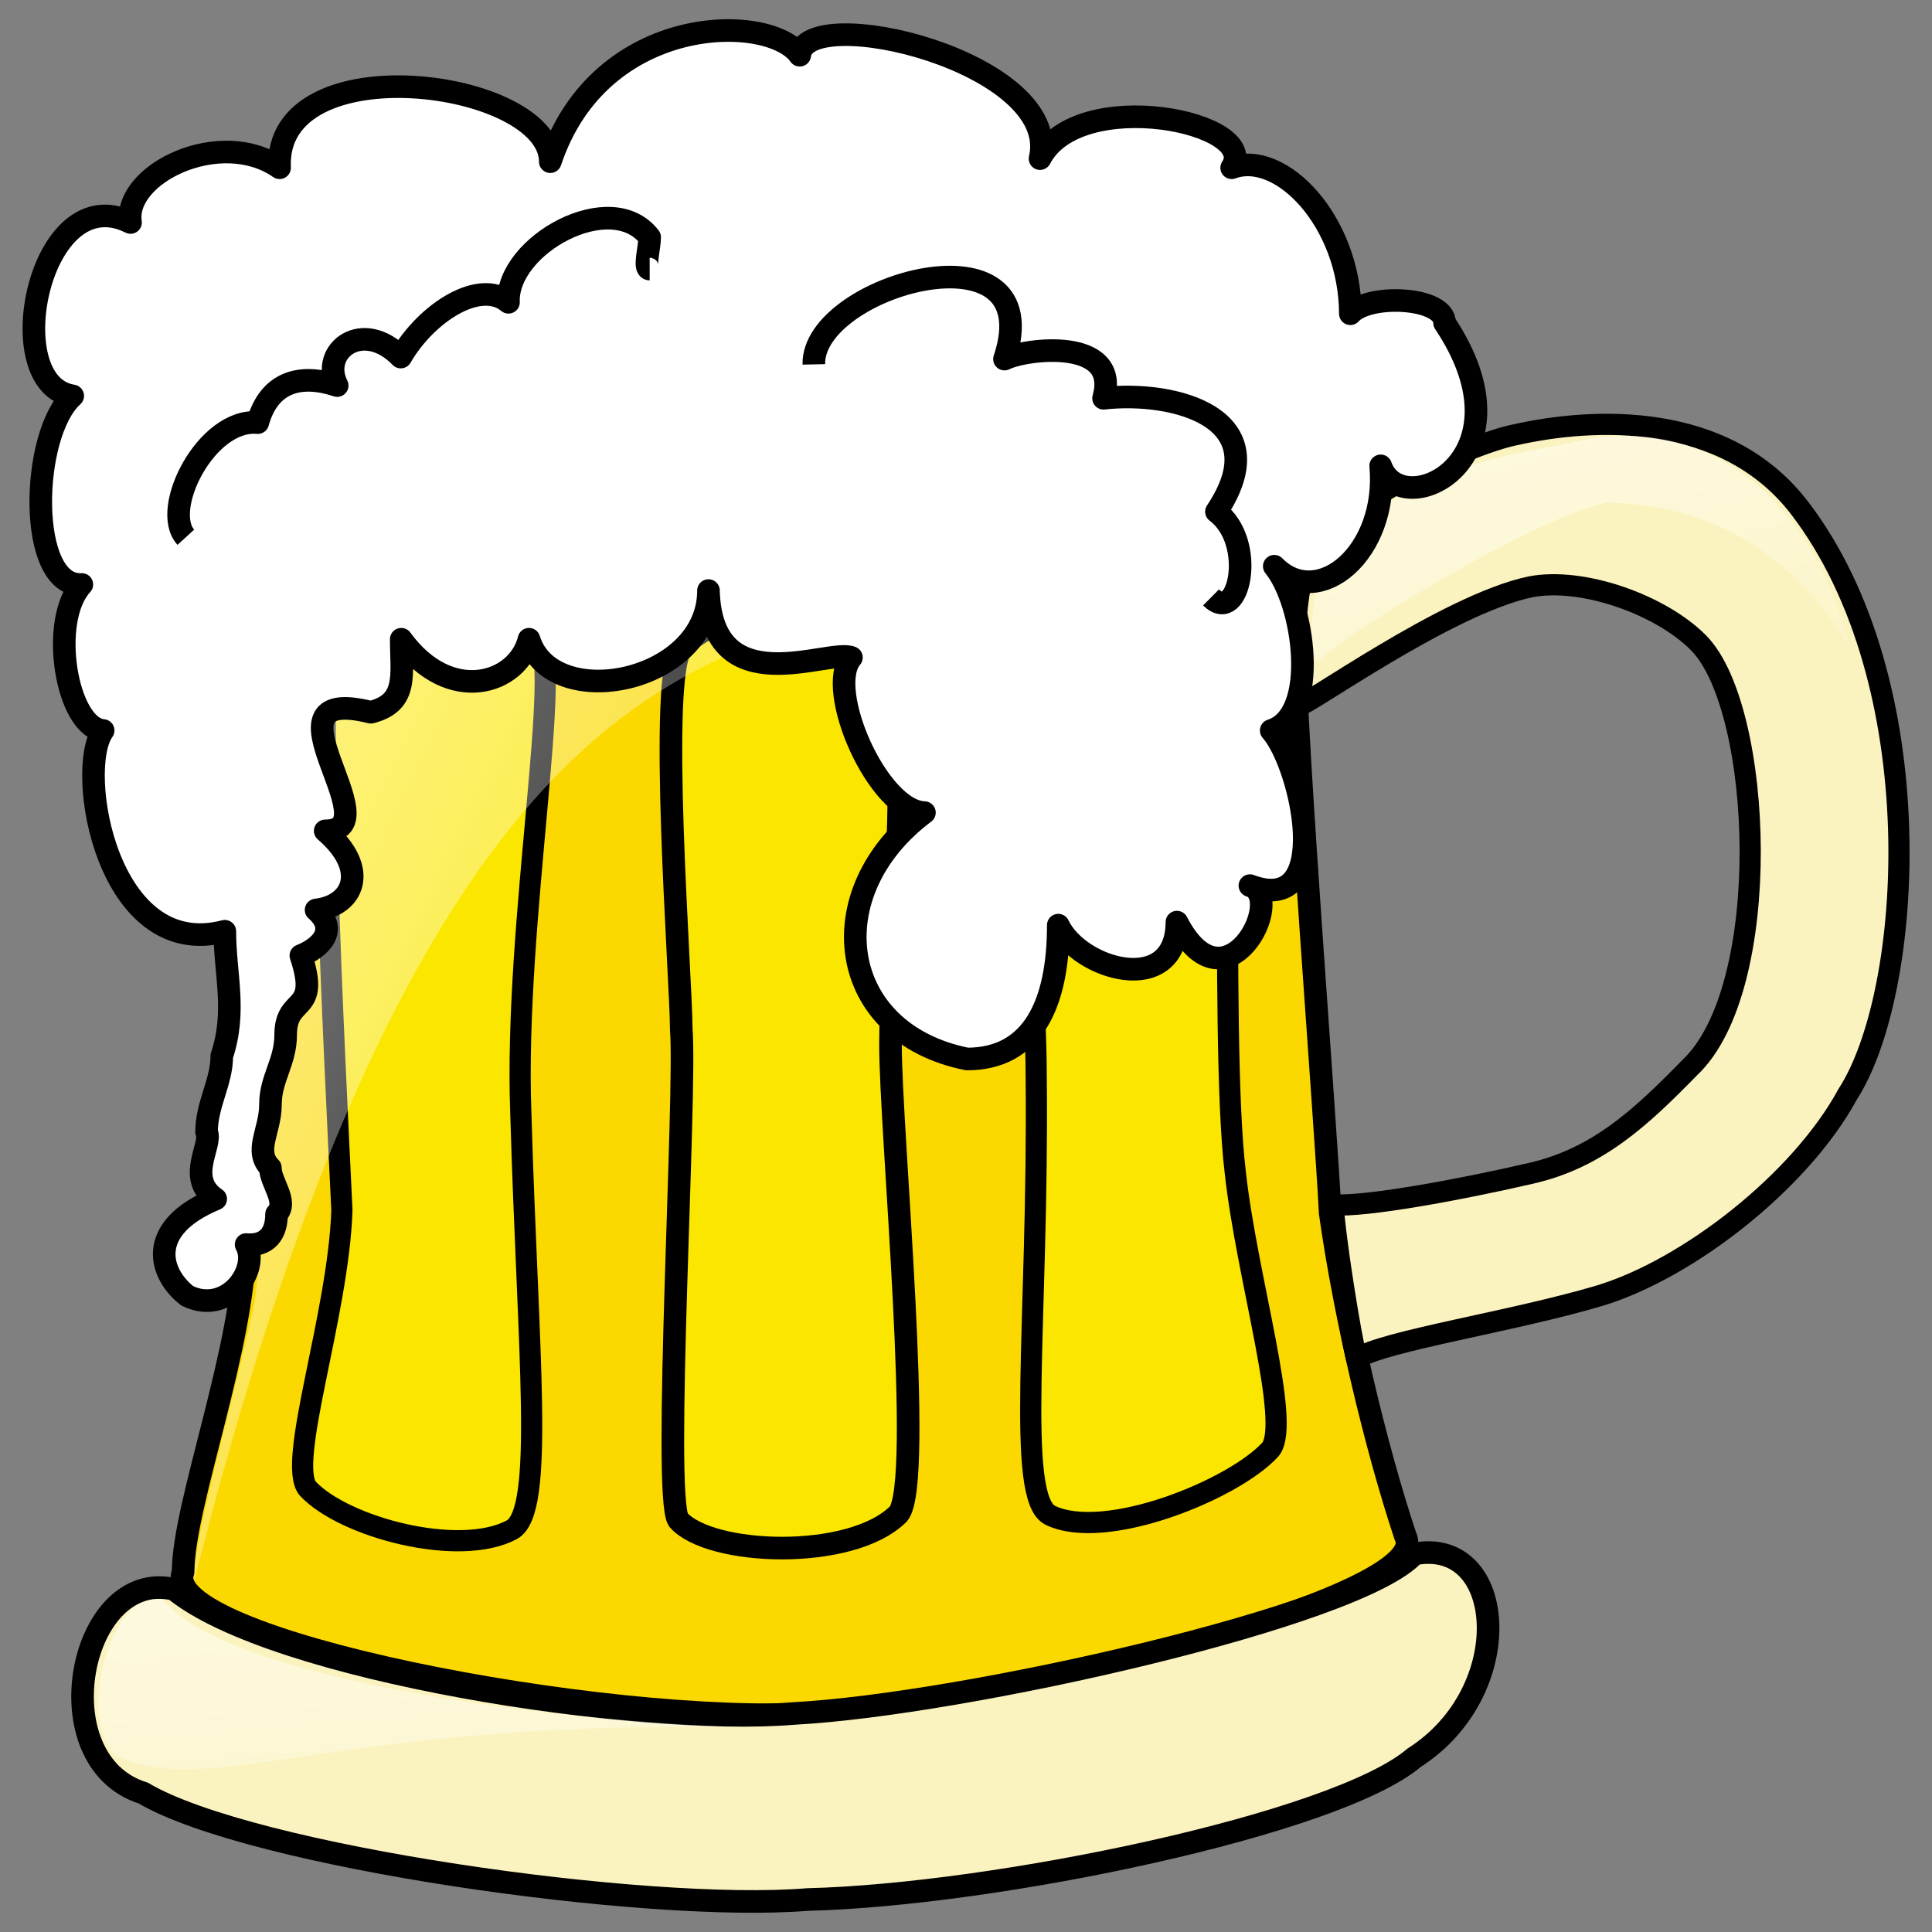 <?xml version="1.0" encoding="UTF-8" standalone="no"?>
<!-- Created with Inkscape (http://www.inkscape.org/) -->

<svg
   xmlns:dc="http://purl.org/dc/elements/1.1/"
   xmlns:cc="http://creativecommons.org/ns#"
   xmlns:rdf="http://www.w3.org/1999/02/22-rdf-syntax-ns#"
   xmlns:svg="http://www.w3.org/2000/svg"
   xmlns="http://www.w3.org/2000/svg"
   xmlns:xlink="http://www.w3.org/1999/xlink"
   xmlns:sodipodi="http://sodipodi.sourceforge.net/DTD/sodipodi-0.dtd"
   xmlns:inkscape="http://www.inkscape.org/namespaces/inkscape"
   id="svg1"
   sodipodi:docname="pullitr_piva.svg"
   viewBox="0 0 114 114"
   sodipodi:version="0.32"
   version="1.1"
   inkscape:version="0.91 r13725"
   width="114"
   height="114">
  <rect x="0" y="0" width="114" height="114" fill="#808080" stroke="none"/>
  <defs
     id="defs3">
    <linearGradient
       id="linearGradient835">
      <stop
         id="stop836"
         style="stop-color:#ffffff;stop-opacity:.5"
         offset="0" />
      <stop
         id="stop837"
         style="stop-color:#ffffff;stop-opacity:.1"
         offset="1" />
    </linearGradient>
    <linearGradient
       id="linearGradient838"
       y2="62.3"
       xlink:href="#linearGradient835"
       gradientUnits="userSpaceOnUse"
       x2="95.692"
       gradientTransform="matrix(0.785,0,0,1.274,-27.415,-10.613)"
       y1="33.61"
       x1="59.101" />
    <linearGradient
       id="linearGradient840"
       y2="241.06"
       xlink:href="#linearGradient835"
       gradientUnits="userSpaceOnUse"
       x2="28.184"
       gradientTransform="matrix(1.977,0,0,0.506,-27.415,-10.613)"
       y1="208.01"
       x1="17.406" />
    <linearGradient
       id="linearGradient842"
       y2="80.91"
       xlink:href="#linearGradient835"
       gradientUnits="userSpaceOnUse"
       x2="87.072"
       gradientTransform="matrix(1.547,0,0,0.646,-27.415,-10.613)"
       y1="55.988"
       x1="70.061" />
  </defs>
  <sodipodi:namedview
     id="base"
     bordercolor="#666666"
     inkscape:pageshadow="2"
     inkscape:window-y="-8"
     pagecolor="#ffffff"
     inkscape:window-height="1137"
     inkscape:window-maximized="1"
     inkscape:zoom="5.6568542"
     inkscape:window-x="-8"
     showgrid="false"
     borderopacity="1.0"
     inkscape:current-layer="svg1"
     inkscape:cx="54.765045"
     inkscape:cy="66.159765"
     inkscape:window-width="1600"
     inkscape:pageopacity="0.0"
     fit-margin-top="0"
     fit-margin-left="0"
     fit-margin-right="0"
     fit-margin-bottom="0" />
  <g
     id="g4151"
     transform="translate(1.374,1.176)">
    <path
       d="m 10.738,22.836 c 2.352,1.227 22.369,5.488 33.972,5.227 16.528,0.261 30.315,-6.05 32.925,-7.056 0,1.434 -2.3,10.273 -2.61,15.68 0,5.447 1.83,28.414 2.09,33.71 0.87,6.179 2.7,13.862 4.44,19.08 1.83,3.55 -23.561,9.85 -34.754,10.45 -12.602,0.78 -38.937,-4.37 -37.369,-8.36 0,-3.971 3.658,-13.385 3.658,-19.602 C 13.613,65.94 12.829,48.693 12.829,41.129 12.568,34.35 11.775,28.569 10.738,22.836 Z"
       style="fill:#fbd900;fill-rule:evenodd;stroke:#000000;stroke-width:1pt;stroke-linejoin:round"
       sodipodi:nodetypes="ccccccccccc"
       inkscape:connector-curvature="0"
       id="path825" />
    <path
       d="m 8.909,92.607 c -5.586,-1.33 -7.879,10.12 -1.829,12.02 6.367,3.76 29.703,7.06 39.198,6.28 11.101,-0.27 31.197,-4.45 35.797,-8.37 6.14,-3.92 5.47,-13.06 0,-12.02 -3.27,3.66 -26.694,8.89 -36.581,9.41 -9.222,0.78 -30.749,-2.53 -36.585,-7.32 z"
       style="fill:#fbf3bf;fill-rule:evenodd;stroke:#000000;stroke-width:1pt"
       sodipodi:nodetypes="ccccccc"
       inkscape:connector-curvature="0"
       id="path827" />
    <path
       d="m 75.655,31.996 c 1.25,-3.211 9.64,-6.971 12.37,-7.515 4.68,-1.051 12.38,-1.388 16.76,4.28 7.94,10.323 6.76,28.625 2.86,34.638 -2.77,5.103 -9.37,10.281 -14.63,11.877 -5.16,1.534 -12.71,2.661 -14.34,3.712 -0.35,-1.297 -1.32,-7.388 -1.38,-9.071 1.95,0.128 7.49,-0.893 11.7,-1.868 3.9,-0.899 6.45,-3.275 9.33,-6.223 5,-4.7 4.35,-21.159 0.54,-25.056 -2.23,-2.263 -6.85,-3.905 -9.91,-3.323 -5,1.031 -13.68,7.365 -13.68,6.979 -0.51,-2.079 -0.25,-6.159 0.38,-8.43 z"
       style="fill:#fbf3bf;fill-rule:evenodd;stroke:#000000;stroke-width:1.25;stroke-linejoin:bevel"
       sodipodi:nodetypes="ccccccccccccc"
       inkscape:connector-curvature="0"
       id="path828" />
    <path
       d="m 30.297,36.318 c 1.656,1.207 -1.355,16.955 -0.941,28.131 0.414,14.296 1.443,23.528 -0.522,24.636 -3.107,1.672 -9.901,-0.136 -12.045,-2.421 -1.274,-1.507 1.806,-10.24 2.012,-16.428 -0.413,-8.712 -1.702,-33.304 -0.461,-34.778 2.253,-2.054 9.681,-1.153 11.957,0.86 z"
       style="fill:#fbe600;fill-rule:evenodd;stroke:#000000;stroke-width:1.25;stroke-linejoin:round"
       sodipodi:nodetypes="ccccccc"
       inkscape:connector-curvature="0"
       id="path830" />
    <path
       d="m 38.888,36.987 c -1.479,1.425 -0.064,19.625 -0.064,22.559 0.306,3.809 -1.101,27.453 -0.177,28.955 1.848,2.126 10.216,2.446 13.001,-0.357 C 53.153,86.27 51.17,65.6 51.17,60.465 c 0,-5.511 1.407,-22.052 -0.441,-23.58 -2.032,-2.15 -8.439,-3.18 -11.841,0.102 z"
       style="fill:#fbe600;fill-rule:evenodd;stroke:#000000;stroke-width:1pt"
       sodipodi:nodetypes="ccccccc"
       inkscape:connector-curvature="0"
       id="path832" />
    <path
       d="m 58.576,35.543 c -1.658,1.256 1.18,15.8 1.194,26.982 0.138,14.3 -1.244,24.662 0.824,25.709 3.268,1.583 10.881,-1.541 13.001,-3.891 1.25,-1.544 -1.412,-10.178 -2.082,-16.357 -0.984,-8.164 0.147,-33.129 -1.19,-34.564 -2.401,-1.984 -9.481,0.04 -11.747,2.121 z"
       style="fill:#fbe600;fill-rule:evenodd;stroke:#000000;stroke-width:1.25;stroke-linejoin:round"
       sodipodi:nodetypes="ccccccc"
       inkscape:connector-curvature="0"
       id="path833" />
    <path
       d="M 51.857,29.071 C 46.868,30.18 15.27,25.93 12.129,24.267 13.053,28.886 15.27,69.539 13.792,74.158 13.977,76.191 9.911,89.311 10.096,92.087 27.281,23.712 49.825,43.115 51.857,29.071 Z"
       style="fill:url(#linearGradient838);fill-rule:evenodd"
       sodipodi:nodetypes="ccccc"
       inkscape:connector-curvature="0"
       id="path834" />
    <path
       d="m 8.302,93.257 c -3.051,-0.89 -5.205,6.82 -2.871,9.16 5.743,2.69 13.281,-2.34 38.23,-1.62 -12.744,-0.36 -31.589,-2.87 -35.359,-7.54 z"
       style="fill:url(#linearGradient840);fill-rule:evenodd"
       sodipodi:nodetypes="cccc"
       inkscape:connector-curvature="0"
       id="path839" />
    <path
       d="m 76.865,31.517 c 4.49,-4.487 8.79,-5.564 14,-6.461 8.79,-2.334 14.9,3.769 16.87,11.846 -4.49,-7.18 -10.23,-8.257 -14.18,-8.436 -4.13,0.718 -15.79,7.897 -16.87,9.154 -1.08,1.256 -0.72,-4.129 0.18,-6.103 z"
       style="fill:url(#linearGradient842);fill-rule:evenodd"
       sodipodi:nodetypes="cccccc"
       inkscape:connector-curvature="0"
       id="path841" />
    <path
       d="m 9.683,75.29 c 2.384,1.159 4.282,-1.569 3.465,-3.03 0.915,0.087 1.795,-0.325 1.795,-1.795 0.721,-0.72 -0.364,-1.854 -0.364,-2.736 -0.994,-0.993 0.005,-2.165 0.005,-3.725 0,-1.554 0.898,-2.503 0.898,-4.128 0,-2.362 2.059,-1.181 0.897,-4.667 1.088,-0.425 2.274,-1.485 0.898,-2.692 2.16,-0.24 3.218,-2.354 0.538,-4.667 4.073,0 -4.23,-8.73 2.692,-7 2.222,-0.555 1.795,-2.215 1.795,-4.307 2.872,3.948 6.896,2.621 7.538,0 1.349,4.399 10.59,2.587 10.59,-2.872 0.179,6.75 7.118,3.404 8.436,3.949 -1.616,1.866 1.584,9.079 4.307,9.153 -6.309,4.732 -5.173,13.001 2.513,14.538 3.894,0 5.385,-3.278 5.385,-7.897 1.256,2.645 6.972,4.28 7,-0.179 2.871,5.544 6.494,-1.471 4.307,-2.154 5.027,1.905 3.087,-7.079 1.257,-9.154 2.87,-0.914 1.96,-7.521 0.18,-9.692 2.62,2.665 6.74,-0.831 6.28,-5.923 1.23,3.467 9.15,-0.368 3.77,-8.436 0,-1.545 -4.49,-1.749 -5.56,-0.538 -0.02,-5.446 -4.1,-9.692 -7.004,-8.615 C 73.105,6.03 62.253,3.824 59.994,8.184 61.344,2.483 46.183,-1.149 45.815,2.082 44.066,-0.431 34.044,-0.477 31.097,8.364 c 0,-4.861 -16.309,-7 -15.974,0.359 -3.49,-2.434 -9.228,0.359 -8.795,3.23 -5.385,-2.703 -7.842,9.561 -3.41,10.231 -2.513,2.262 -2.692,11.311 0.538,11.128 -1.974,2.13 -0.897,8.436 1.257,8.615 -1.68,2.321 0.245,13.674 7.179,11.846 0,2.524 0.709,4.694 -0.179,7.359 0,1.545 -0.898,2.853 -0.898,4.487 0.372,0.744 -1.26,2.724 0.539,3.949 -4.217,1.759 -3.303,4.464 -1.671,5.722 z"
       style="fill:#ffffff;fill-rule:evenodd;stroke:#000000;stroke-width:1pt;stroke-linejoin:round"
       sodipodi:nodetypes="cccccccccccccccccccccccccccccccccccccc"
       inkscape:connector-curvature="0"
       id="path844" />
    <path
       d="m 9.592,30.524 c -1.509,-1.649 1.222,-7.039 4.243,-6.762 0.689,-2.474 2.586,-2.893 4.688,-2.187 -1.048,-2.045 1.503,-3.992 3.75,-1.682 1.517,-2.622 4.677,-4.645 6.356,-3.232 -0.132,-3.373 6.063,-6.793 8.331,-3.836 0,0.606 -0.363,1.874 0,1.874"
       style="fill:none;stroke:#000000;stroke-width:1pt;stroke-linejoin:round"
       sodipodi:nodetypes="ccccccc"
       inkscape:connector-curvature="0"
       id="path846" />
    <path
       d="m 46.647,20.325 c -0.103,-4.721 14.01,-8.591 11.25,-0.313 1.27,-0.635 6.876,-1.299 5.845,2.313 4.123,-0.465 10.393,1.105 6.662,6.689 2.391,1.805 1.33,6.695 -0.319,5.061"
       style="fill:none;stroke:#000000;stroke-width:1pt;stroke-linejoin:round"
       sodipodi:nodetypes="ccccc"
       inkscape:connector-curvature="0"
       id="path847" />
  </g>
</svg>

